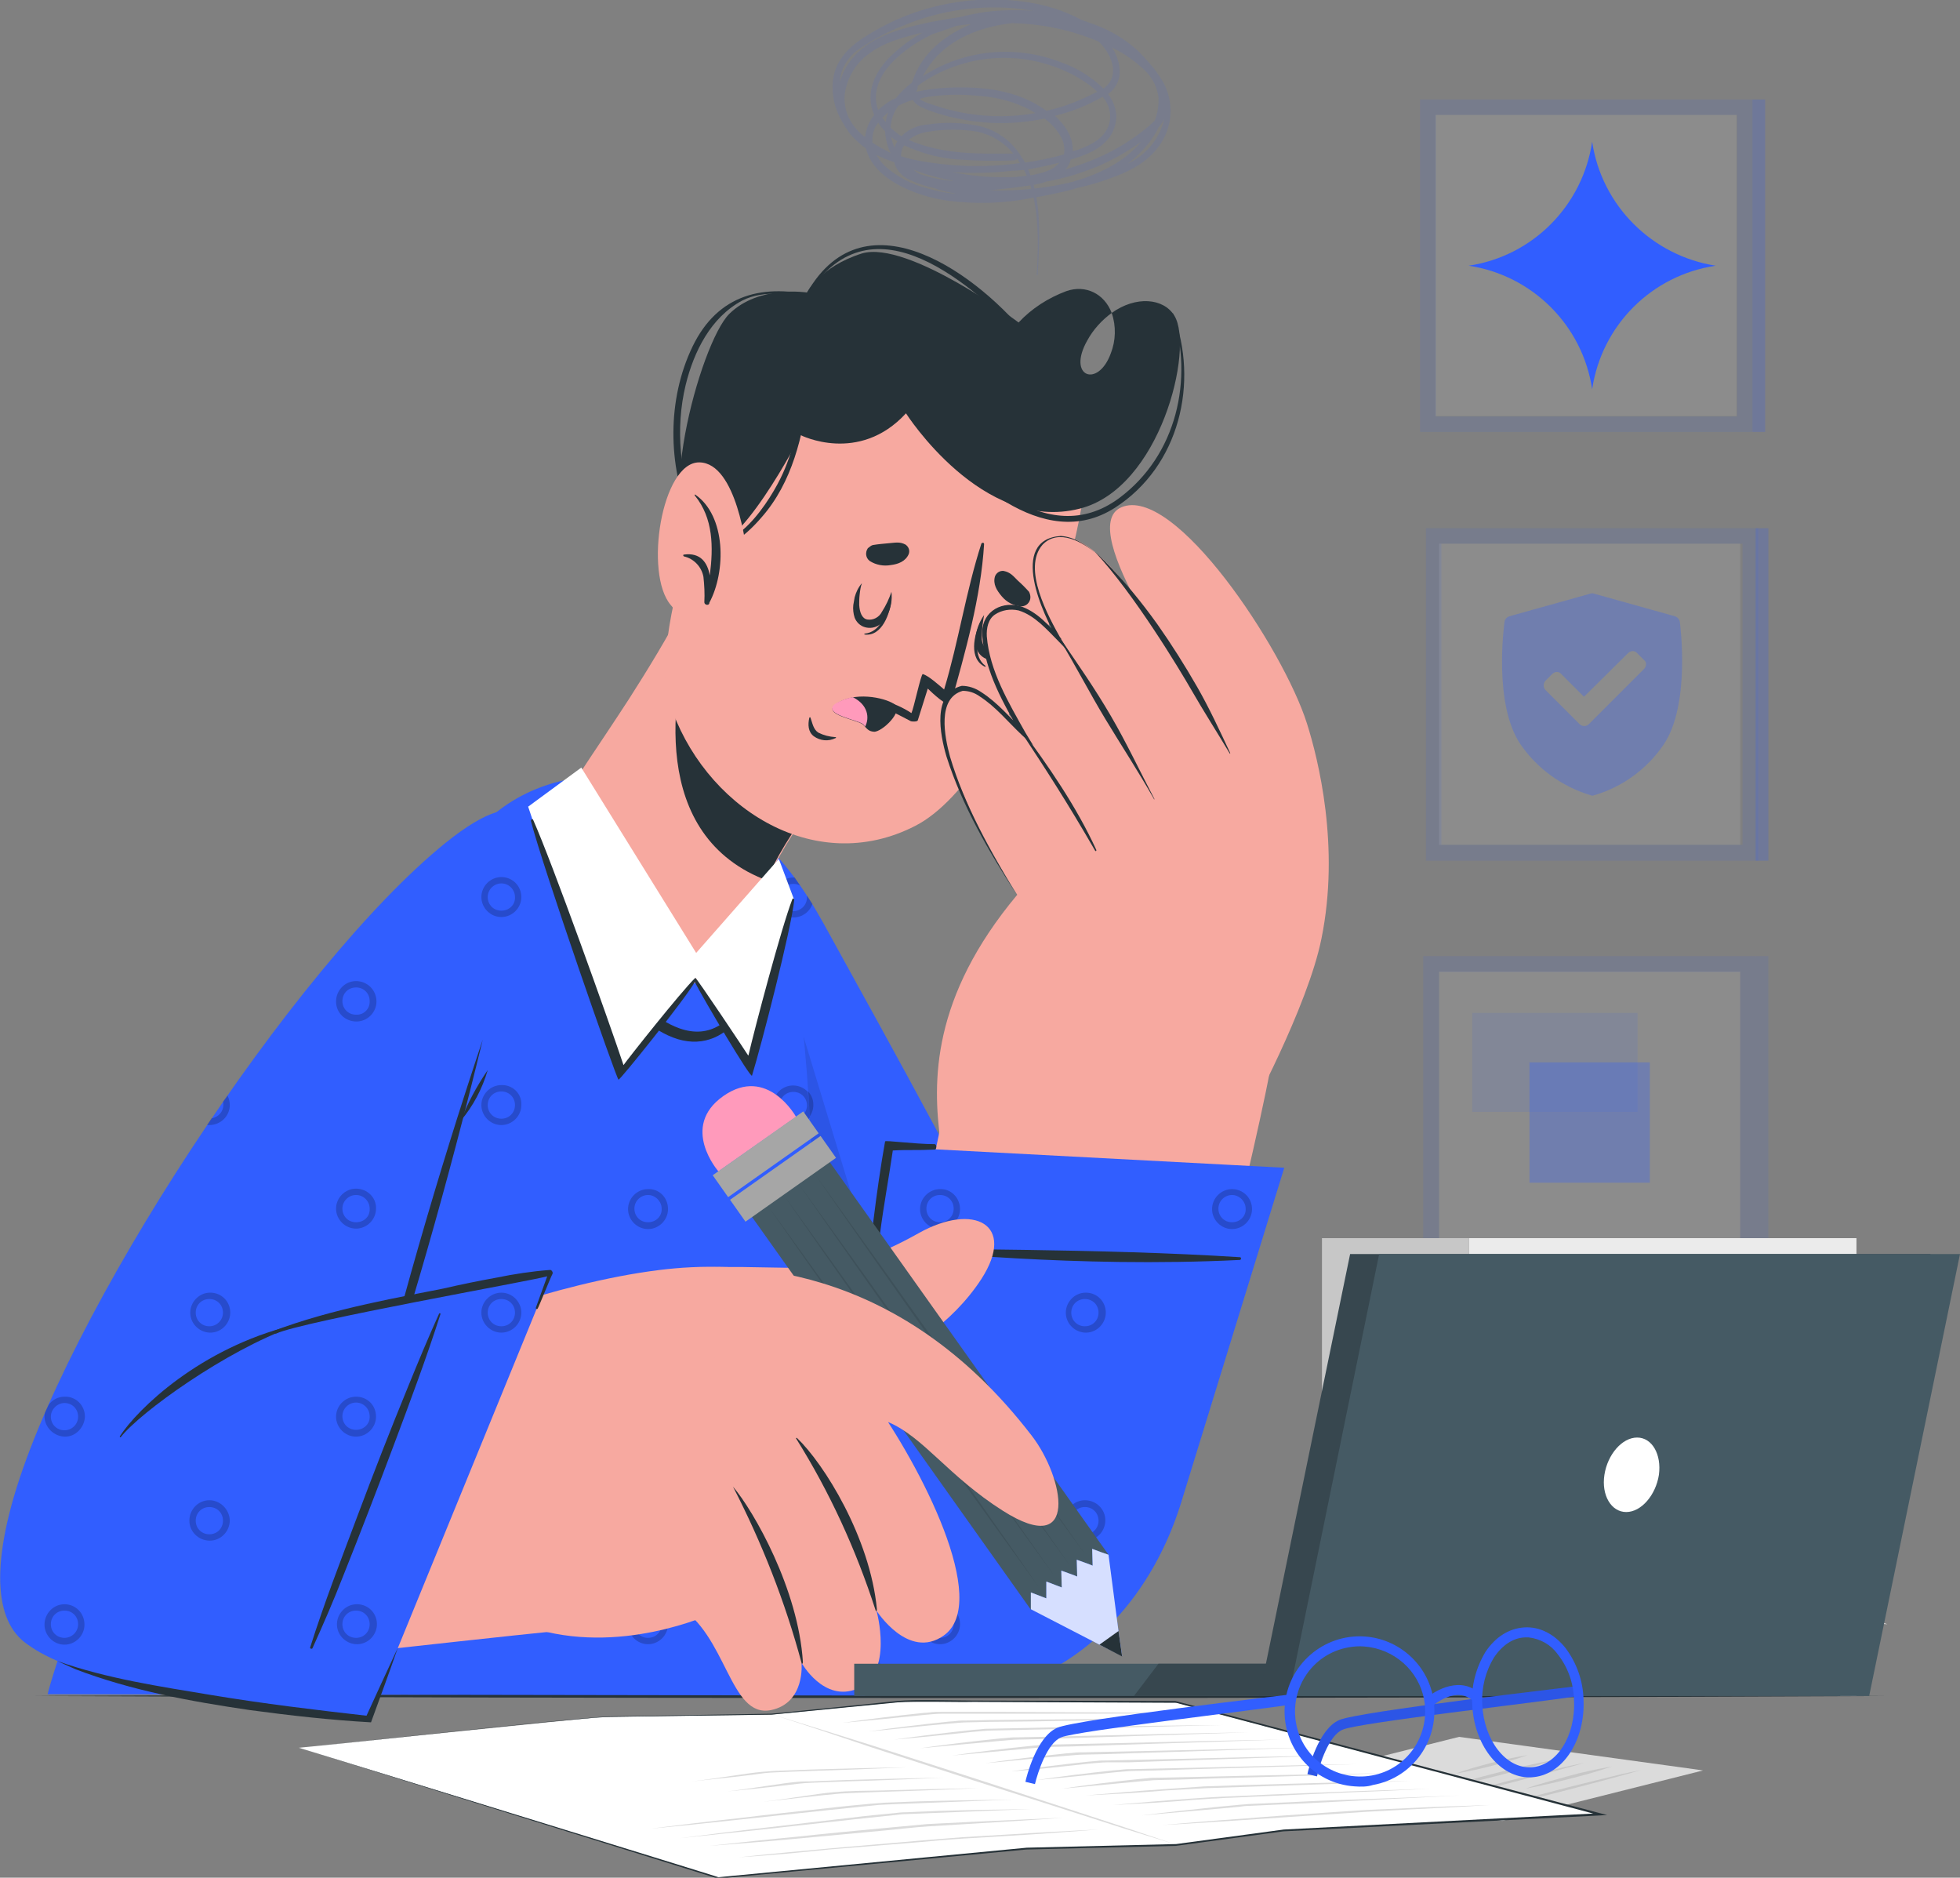 <svg xmlns="http://www.w3.org/2000/svg" xmlns:xlink="http://www.w3.org/1999/xlink" id="Layer_1" x="0px" y="0px" viewBox="0 0 431.6 413.4" style="enable-background:new 0 0 431.6 413.4;" xml:space="preserve"><rect x="0" y="0" width="431.6" height="413.4" fill="#808080" stroke="none"/><style type="text/css">	.st0{opacity:0.1;fill:#FFFFFF;enable-background:new    ;}	.st1{opacity:0.1;fill:#315EFF;enable-background:new    ;}	.st2{opacity:0.2;fill:#315EFF;enable-background:new    ;}	.st3{opacity:0.3;fill:#315EFF;enable-background:new    ;}	.st4{fill:#EBEBEB;}	.st5{fill:#DBDBDB;}	.st6{fill:#C7C7C7;}	.st7{fill:#263238;}	.st8{fill:#FFFFFF;}	.st9{fill:#315EFF;}	.st10{opacity:0.2;enable-background:new    ;}	.st11{opacity:0.1;enable-background:new    ;}	.st12{fill:#F7A9A0;}	.st13{fill:#FF9ABB;}	.st14{fill:#455A64;}	.st15{opacity:0.1;}	.st16{fill:#A6A6A6;}	.st17{opacity:0.8;fill:#FFFFFF;enable-background:new    ;}	.st18{fill:#37474F;}</style><g id="Layer_2_00000075882411320543420010000009685230767328036996_">	<g id="Layer_1-2">		<rect x="316.1" y="25.3" class="st0" width="66.3" height="66.3"></rect>		<path class="st1" d="M312.7,21.9v73.2h73.2V21.9H312.7z M382.5,91.7h-66.3V25.3h66.3V91.7z"></path>		<rect x="385.9" y="21.9" class="st2" width="2.8" height="73.2"></rect>		<rect x="316.9" y="119.7" class="st0" width="66.3" height="66.3"></rect>		<path class="st1" d="M314,116.3v73.2h73.2v-73.2H314z M383.7,186h-66.3v-66.3h66.3V186z"></path>		<rect x="386.6" y="116.3" class="st2" width="2.8" height="73.2"></rect>		<rect x="316.9" y="213.9" class="st0" width="66.3" height="66.3"></rect>		<rect x="324.2" y="223" class="st1" width="36.4" height="21.8"></rect>		<path class="st1" d="M313.4,210.5v73.2h73.2v-73.2L313.4,210.5L313.4,210.5z M383.2,280.3h-66.3V214h66.3V280.3z"></path>		<rect x="336.8" y="233.9" class="st3" width="26.5" height="26.5"></rect>		<rect x="386.6" y="210.5" class="st1" width="2.8" height="73.2"></rect>		<rect x="154.8" y="100.1" class="st4" width="9.4" height="31"></rect>		<rect x="154.8" y="100.1" class="st5" width="9.4" height="9.6"></rect>		<rect x="323.5" y="272.6" class="st4" width="85.3" height="100.8"></rect>		<rect x="291.1" y="272.6" class="st6" width="32.4" height="100.8"></rect>		<polygon class="st6" points="408.9,334.1 323.5,334.1 390.2,336.1   "></polygon>		<polygon class="st6" points="323.5,363.9 408.9,363.9 342.2,365.9   "></polygon>		<polygon class="st6" points="408.9,312.2 354.8,312.2 402.9,313.8   "></polygon>		<polygon class="st6" points="323.5,352.3 377.6,352.3 329.5,354   "></polygon>		<polygon class="st6" points="323.5,299.5 377.6,299.5 329.5,301.1   "></polygon>		<polygon class="st6" points="388.4,303.4 327.4,303.4 337.6,304.4   "></polygon>		<polygon class="st6" points="400.5,342.5 339.6,342.5 349.8,343.5   "></polygon>		<polygon class="st6" points="408.8,283.7 347.8,283.7 358,284.7   "></polygon>		<polygon class="st4" points="363.1,319.6 323.5,319.6 316.5,322.3   "></polygon>		<polygon class="st4" points="353.5,346 314,346 306.9,348.6   "></polygon>		<polygon class="st4" points="362.2,357.6 322.7,357.6 315.6,360.2   "></polygon>		<polygon class="st4" points="362.2,288.8 322.7,288.8 315.6,291.5   "></polygon>		<polygon class="st5" points="419.7,319.6 380.2,319.6 373.1,322.3   "></polygon>		<polygon class="st4" points="369.4,290.1 408.9,290.1 416,292.8   "></polygon>		<polygon class="st4" points="366.9,351 406.4,351 413.5,353.6   "></polygon>		<polygon class="st5" points="369,354.9 408.5,354.9 415.6,357.6   "></polygon>		<polygon class="st6" points="323.5,346 291.8,346 284.7,348.6   "></polygon>		<polygon class="st6" points="312.4,334.1 287.8,334.1 291.1,332   "></polygon>		<g id="freepik--Table--inject-82">			<path class="st7" d="M7.1,373.4c130.9-0.6,277.6-0.6,408.5,0C284.7,374,137.9,374,7.1,373.4z"></path>		</g>		<polygon class="st5" points="280.2,392.7 321.4,382.6 373.7,389.9 330.7,400.8   "></polygon>		<path class="st5" d="M280.2,392.7l41.1-10.3c0,0,52.3,7.2,52.4,7.2l1.3,0.2l-1.2,0.3l-43,10.8   C330.7,400.9,280.2,392.7,280.2,392.7z M280.2,392.7c0,0,50.8,7.9,50.5,7.9l42.9-10.9v0.5c0,0-52.5-7.4-52.2-7.4L280.2,392.7   L280.2,392.7z"></path>		<path class="st6" d="M329.1,397.9c2.5-0.8,5.1-1.5,7.8-2.2s5.3-1.4,8-2.1s5.4-1.3,8.1-2l4.1-1c1.4-0.3,2.8-0.6,4.2-0.9   c-1.3,0.4-2.6,0.8-3.8,1.1l-4,1.1c-2.6,0.7-5.3,1.4-8,2.1s-5.4,1.4-8.1,2S331.9,397.4,329.1,397.9z"></path>		<path class="st6" d="M335.9,393.8c2.9-1,6-1.8,9.2-2.7s6.5-1.6,9.9-2.2c-2.9,1-6,1.9-9.2,2.7S339.3,393.2,335.9,393.8z"></path>		<path class="st6" d="M316.7,396.3c2.5-0.8,5.1-1.5,7.8-2.2s5.3-1.4,8-2.1s5.4-1.3,8.1-2l4.1-1c1.4-0.3,2.8-0.6,4.2-0.9   c-1.3,0.4-2.6,0.8-3.9,1.1l-3.9,1.1c-2.6,0.7-5.3,1.4-8,2.1s-5.4,1.3-8.1,2S319.5,395.7,316.7,396.3z"></path>		<path class="st6" d="M315.1,394.3c4.3-1.4,8.8-2.5,13.4-3.7s9.2-2.3,14.1-3.2c-4.3,1.4-8.8,2.5-13.4,3.7S320,393.3,315.1,394.3z"></path>		<path class="st6" d="M320.5,390.5c2.4-0.9,5-1.6,7.6-2.3s5.4-1.3,8.3-1.8c-2.4,0.9-5,1.6-7.6,2.3S323.4,390,320.5,390.5z"></path>		<path class="st5" d="M248.4,404.6c5.5-1.4,11.2-2.6,16.9-3.7s11.5-2.2,17.5-3c-5.5,1.4-11.2,2.6-16.9,3.7S254.4,403.8,248.4,404.6   z"></path>		<path class="st8" d="M65.8,384.8l92.4,28.6L226,407l32.9-0.8l23.7-3.2l69.7-3.5l-93.5-24.7c0,0-57.9-0.3-60.6-0.1   s-28.4,2.8-28.4,2.8s-35.8,0.4-38.3,0.6S65.8,384.8,65.8,384.8z"></path>		<path class="st7" d="M65.8,384.8c0,0,92.6,28.5,92.4,28.5l67.9-6.5L259,406l23.7-3.2l69.7-3.6v0.5L259,374.9l-44.6-0.2   c-3.9,0.1-12.9-0.2-16.7,0.1l-27.7,2.7l-36,0.5C122.4,378.6,78,383.7,65.8,384.8L65.8,384.8z M65.8,384.8   c12.6-1.2,56.6-6.2,68.2-6.9l35.9-0.6c4.2-0.4,24-2.4,27.7-2.8s12.9-0.1,16.7-0.1l44.5,0.1l93.5,24.7l1.6,0.4l-1.6,0.1l-69.7,3.5   l-23.7,3.2l-32.9,0.8l-67.9,6.4L65.8,384.8z"></path>		<polygon class="st5" points="169.9,377.4 181.2,380.9 192.4,384.4 214.8,391.6 236.9,398.8 247.9,402.4 258.9,406.1 247.6,402.6    236.4,399 214.1,391.9 191.9,384.7 180.9,381   "></polygon>		<path class="st5" d="M143.3,402.6c6.4-0.8,12.9-1.6,19.4-2.3c6.5-0.8,13-1.5,19.5-2.2c3.3-0.4,6.5-0.7,9.8-1   c0.9-0.1,1.8-0.1,2.6-0.2l2.6-0.1l5.2-0.2c6.9-0.2,13.8-0.3,20.8-0.4c-6.9,0.3-13.7,0.5-20.6,0.8l-5.2,0.2c-1.7,0.1-3.5,0.1-5,0.3   c-3.3,0.3-6.5,0.7-9.8,1l-19.6,2.1C156.5,401.3,149.9,402,143.3,402.6z"></path>		<path class="st5" d="M168,396.7c6.6-0.8,11.9-1.8,15.4-2.1c0.9-0.1,1.8-0.1,2.7-0.2l2.7-0.1l5.3-0.1c7.1-0.2,14.2-0.4,21.4-0.5   c-7,0.3-14.1,0.6-21.2,0.8l-5.3,0.2c-1.7,0.1-3.6,0.1-5.2,0.3C180.3,395.3,174.7,396,168,396.7z"></path>		<path class="st5" d="M160.2,394.4c6.6-0.8,11.9-1.8,15.4-2.1c0.9-0.1,1.8-0.1,2.7-0.1l2.7-0.1l5.3-0.2c7.1-0.2,14.2-0.4,21.4-0.5   c-7,0.3-14.1,0.6-21.2,0.8l-5.3,0.2c-1.7,0.1-3.6,0.1-5.2,0.3C172.6,393.1,167,393.8,160.2,394.4z"></path>		<path class="st5" d="M152.4,392.2c6.6-0.8,12-1.8,15.4-2.1c0.9-0.1,1.8-0.1,2.7-0.2l2.6-0.1l5.3-0.2c7.1-0.2,14.2-0.4,21.4-0.5   c-7,0.3-14.1,0.6-21.1,0.8l-5.3,0.2c-1.7,0.1-3.6,0.1-5.2,0.3C164.8,390.9,159.2,391.5,152.4,392.2z"></path>		<path class="st5" d="M149.8,404.7c6.2-0.8,12.5-1.6,18.7-2.3s12.6-1.5,18.9-2.2c3.1-0.4,6.3-0.7,9.5-1c0.8-0.1,1.6-0.2,2.5-0.2   s1.7-0.1,2.5-0.1l5-0.2c6.7-0.2,13.4-0.3,20.2-0.4c-6.7,0.3-13.3,0.5-20,0.8l-5,0.2c-0.8,0-1.7,0.1-2.5,0.1s-1.6,0.1-2.4,0.2   l-9.5,1c-6.3,0.7-12.6,1.4-19,2.1S156.2,404,149.8,404.7z"></path>		<path class="st5" d="M156.2,406.4c6.3-0.7,12.7-1.4,19.1-2c6.4-0.7,12.8-1.3,19.2-1.9c3.2-0.3,6.4-0.6,9.7-0.9l10-0.5   c6.7-0.3,13.3-0.6,20-0.9c-6.6,0.5-13.1,0.9-19.8,1.3l-9.9,0.6c-3.2,0.2-6.4,0.6-9.6,0.9c-6.4,0.6-12.9,1.2-19.3,1.8   S162.7,405.9,156.2,406.4z"></path>		<path class="st5" d="M251.3,399.7c5.6-0.7,11.2-1.3,16.9-1.9c1.4-0.1,2.9-0.3,4.3-0.4c0.7-0.1,1.5-0.1,2.2-0.2l2.2-0.1l8.9-0.4   c5.9-0.3,11.9-0.5,17.8-0.7s11.9-0.5,17.9-0.7c-5.9,0.3-11.8,0.6-17.7,0.9c-5.9,0.3-11.8,0.6-17.8,0.9l-8.9,0.4l-2.2,0.1   c-0.7,0-1.4,0.1-2.1,0.2l-4.3,0.4C262.9,398.7,257.1,399.2,251.3,399.7z"></path>		<path class="st5" d="M245.1,397.4c5.6-0.5,11.4-1,17.1-1.4c2.9-0.2,5.7-0.4,8.7-0.5l8.8-0.4c5.9-0.2,11.8-0.5,17.7-0.7   s11.8-0.4,17.7-0.6c-5.8,0.3-11.7,0.6-17.6,0.8l-17.6,0.8l-8.8,0.4c-1.5,0-2.9,0.2-4.3,0.2l-4.3,0.3   C256.8,396.8,251,397.1,245.1,397.4z"></path>		<path class="st5" d="M239.1,395.3c5.7-0.5,11.5-1,17.4-1.4c2.9-0.2,5.8-0.4,8.8-0.6l9-0.3c6-0.2,12-0.3,18.1-0.5   s12.1-0.3,18.1-0.4c-6,0.2-12,0.5-18,0.7s-12,0.4-18,0.6c-3,0.1-6,0.2-9,0.3l-8.8,0.5C250.9,394.7,245,395,239.1,395.3z"></path>		<path class="st5" d="M233.9,393.8c5.4-0.8,11-1.5,16.7-2.1l2.2-0.2c0.7-0.1,1.5-0.1,2.3-0.1l4.5-0.1l9-0.2c12-0.3,24-0.5,36-0.7   c-11.9,0.4-23.9,0.8-35.8,1.1l-9,0.3l-4.5,0.1c-1.5,0-2.8,0.2-4.3,0.3C245.4,392.7,239.7,393.3,233.9,393.8z"></path>		<path class="st5" d="M228.3,391.9c5.4-0.8,11-1.5,16.7-2.1l2.2-0.2c0.7-0.1,1.5-0.1,2.3-0.1l4.5-0.1l9-0.2   c11.9-0.3,23.9-0.6,35.9-0.8c-11.9,0.4-23.8,0.8-35.7,1.1l-8.9,0.3l-4.5,0.1c-1.5,0-2.8,0.2-4.3,0.3   C239.7,390.8,234.1,391.4,228.3,391.9z"></path>		<path class="st5" d="M222.6,390c5.4-0.8,11-1.5,16.7-2.1l2.2-0.2c0.7-0.1,1.5-0.1,2.3-0.1l4.5-0.1l9-0.2c12-0.3,23.9-0.6,35.9-0.8   c-11.9,0.4-23.8,0.8-35.7,1.2l-8.9,0.3l-4.6,0c-1.5,0-2.8,0.2-4.3,0.3C234,388.9,228.4,389.6,222.6,390z"></path>		<path class="st5" d="M217,388.2c5.6-0.8,11.3-1.5,17.2-2.1c0.7-0.1,1.5-0.1,2.2-0.2s1.6-0.1,2.3-0.1l4.6-0.1l9.2-0.2   c12.3-0.3,24.6-0.5,37-0.8c-12.2,0.4-24.5,0.8-36.8,1.2l-9.2,0.3l-4.6,0.1c-1.5,0-2.9,0.2-4.4,0.3   C228.7,387,222.9,387.7,217,388.2z"></path>		<path class="st5" d="M209.7,386.5c5.6-0.8,11.3-1.5,17.2-2.1l2.2-0.2c0.8-0.1,1.6-0.1,2.3-0.1l4.6-0.1l9.2-0.2   c12.3-0.3,24.6-0.6,37-0.8c-12.2,0.4-24.5,0.8-36.8,1.2l-9.2,0.3l-4.6,0.1c-1.5,0-2.9,0.2-4.4,0.3   C221.4,385.4,215.6,386,209.7,386.5z"></path>		<path class="st5" d="M202.6,384.9c5.6-0.8,11.3-1.5,17.2-2.1c0.7-0.1,1.5-0.1,2.2-0.2s1.6-0.1,2.3-0.1l4.6-0.1l9.2-0.2   c12.3-0.3,24.6-0.6,37-0.8c-12.2,0.4-24.5,0.8-36.8,1.2l-9.2,0.3l-4.6,0.1c-1.5,0-2.9,0.2-4.4,0.3   C214.3,383.8,208.5,384.4,202.6,384.9z"></path>		<path class="st5" d="M196.9,383c5.6-0.8,11.3-1.5,17.1-2.1c0.7-0.1,1.5-0.1,2.2-0.2s1.6-0.1,2.3-0.1l4.6-0.1l9.2-0.2   c12.3-0.2,24.7-0.4,37-0.5c-12.3,0.3-24.6,0.6-36.9,0.9l-9.2,0.2l-4.6,0.1c-1.5,0-2.9,0.2-4.4,0.3   C208.6,381.9,202.8,382.5,196.9,383z"></path>		<path class="st5" d="M191.3,381.2c5.6-0.8,11.3-1.5,17.1-2.1c0.7-0.1,1.5-0.1,2.2-0.2s1.6-0.1,2.4-0.1l4.6-0.1l9.2-0.1   c12.3-0.1,24.7-0.2,37.1-0.2c-12.3,0.2-24.6,0.4-36.9,0.6l-9.2,0.1l-4.6,0.1c-1.5,0-2.9,0.2-4.4,0.3   C202.9,380,197.2,380.7,191.3,381.2z"></path>		<path class="st5" d="M185.6,379.3c5.6-0.8,11.3-1.5,17.1-2.1c0.7-0.1,1.5-0.1,2.2-0.2s1.6-0.1,2.4-0.1h13.9   c6.2,0,12.4,0.1,18.6,0.1s12.4,0.1,18.6,0.2c-12.3,0.1-24.7,0.1-37,0.1h-13.9c-1.5,0-2.9,0.2-4.3,0.3   C197.3,378.2,191.5,378.8,185.6,379.3z"></path>		<path class="st5" d="M162.8,408.9c6.5-0.7,13-1.3,19.5-1.9s13.1-1.1,19.6-1.7c3.3-0.3,6.5-0.5,9.9-0.8l10-0.6   c6.7-0.4,13.4-0.8,20.1-1.1c-6.6,0.5-13.2,1-19.9,1.4l-10,0.6c-3.2,0.2-6.5,0.5-9.8,0.8l-19.7,1.6   C176,407.9,169.4,408.5,162.8,408.9z"></path>		<path class="st5" d="M256,401.8c5.9-0.5,11.8-1,17.8-1.4c5.9-0.5,11.9-0.9,17.9-1.3c3-0.2,6-0.4,9-0.6l9.1-0.4   c6.1-0.3,12.2-0.5,18.3-0.7c-6,0.4-12,0.7-18.1,1l-9.1,0.5c-3,0.2-6,0.4-9,0.6l-17.9,1.2C268,401.1,262,401.5,256,401.8z"></path>		<g id="freepik--Character--inject-82">			<path class="st9" d="M181.4,203.4c33.6,60.9,64.7,116.9,60.1,134.6c-11,41.9-37.5,34.6-41.5,32.9c-27.2-11.5-48.4-105.5-52-154.5    C144.8,172.7,163.4,170.9,181.4,203.4z"></path>			<path class="st10" d="M207,261.8c-2.4,0-4.4,2-4.4,4.4s2,4.4,4.4,4.4s4.4-2,4.4-4.4C211.4,263.7,209.4,261.7,207,261.8L207,261.8    z M207,269.1c-1.7,0-3-1.3-3-3s1.3-3,3-3s3,1.3,3,3S208.7,269.1,207,269.1z M207,307.5c-2.4,0-4.4,2-4.4,4.4s2,4.4,4.4,4.4    s4.4-2,4.4-4.4C211.4,309.4,209.4,307.5,207,307.5L207,307.5z M207,314.9c-1.7,0-3-1.3-3-3s1.3-3,3-3s3,1.3,3,3    S208.7,314.9,207,314.9z M207,353.2c-2.4,0-4.4,2-4.4,4.4s2,4.4,4.4,4.4s4.4-2,4.4-4.4v-0.1C211.4,355.1,209.4,353.2,207,353.2    L207,353.2z M207,360.6c-1.7,0-3-1.3-3-3s1.3-3,3-3s3,1.3,3,3S208.7,360.6,207,360.6z M238.9,337.8c-1.7,0-3-1.3-3-3s1.3-3,3-3    c1.4,0,2.7,1,3,2.4c0-0.9,0-1.8-0.1-2.7l0,0c-0.8-0.7-1.8-1-2.9-1c-2.4,0.1-4.3,2.2-4.2,4.6c0.1,2.3,1.9,4.1,4.2,4.2    c0.9,0,1.7-0.2,2.4-0.7c0-0.2,0.1-0.4,0.1-0.5c0.2-0.7,0.3-1.5,0.4-2.2C241.4,337,240.2,337.8,238.9,337.8L238.9,337.8z     M177.7,197.2c0,0.1,0,0.3,0,0.4c0,1.7-1.4,3-3,3c-1.7,0-3-1.4-3-3c0-1.7,1.4-3,3-3c0.5,0,1,0.1,1.5,0.4    c-0.4-0.6-0.8-1.2-1.2-1.8h-0.3c-2.4,0-4.4,2-4.4,4.4s2,4.4,4.4,4.4c1.9,0,3.6-1.2,4.2-3C178.5,198.4,178.1,197.8,177.7,197.2z     M174.7,238.9c-2.4,0-4.4,2-4.4,4.4s2,4.4,4.4,4.4s4.4-2,4.4-4.4v-0.1C179.1,240.8,177.1,238.9,174.7,238.9z M174.7,246.3    c-1.7,0-3-1.3-3-3s1.3-3,3-3s3,1.3,3,3S176.3,246.3,174.7,246.3L174.7,246.3L174.7,246.3z M174.7,284.6c-2.4,0-4.4,2-4.4,4.4    s2,4.4,4.4,4.4s4.4-2,4.4-4.4C179.1,286.6,177.1,284.6,174.7,284.6L174.7,284.6z M174.7,292c-1.7,0-3-1.3-3-3s1.3-3,3-3    s3,1.3,3,3S176.3,292,174.7,292z M174.7,330.3c-0.6,0-1.2,0.1-1.8,0.4c0.2,0.4,0.3,0.9,0.5,1.3c0.4-0.2,0.8-0.3,1.3-0.3    c1.7-0.1,3.1,1.2,3.1,2.9c0.1,1.4-0.8,2.6-2.1,3c0.2,0.4,0.4,0.9,0.6,1.3c1.7-0.6,2.9-2.3,2.9-4.2    C179.1,332.3,177.1,330.3,174.7,330.3z"></path>			<path class="st11" d="M220,369.9c-6.3,2.9-13.5,3.3-20,0.9c-27.2-11.5-48.4-105.5-52-154.5c-2.1-28.1,4.9-38.9,14.9-34.3    L220,369.9z"></path>			<path class="st9" d="M190.5,373.3l-180-0.3c0.5-4.1,49.1-153.9,98.6-194c19.7-15.9,49.6-5.8,57.4,6.4    c18.1,28.2,11,136.9,13.5,149C183,348.5,190.5,373.3,190.5,373.3z"></path>			<path class="st10" d="M146.7,172.7c-0.8-0.2-1.6-0.4-2.5-0.6c1.5,0.8,2.1,2.7,1.3,4.2s-2.7,2.1-4.2,1.3s-2.1-2.7-1.3-4.2    c0.5-0.9,1.4-1.6,2.5-1.7c-0.8-0.2-1.6-0.3-2.5-0.4l0,0c-1,0.8-1.7,2.1-1.7,3.4c0,2.4,2,4.4,4.4,4.4s4.4-2,4.4-4.4l0,0l0,0    C147.2,174,147,173.3,146.7,172.7z M142.7,216c-2.4,0-4.4,2-4.4,4.4s2,4.4,4.4,4.4s4.4-2,4.4-4.4l0,0    C147.1,218,145.2,216.1,142.7,216L142.7,216z M142.7,223.5c-1.7,0-3-1.3-3-3s1.3-3,3-3s3,1.3,3,3S144.4,223.5,142.7,223.5    L142.7,223.5z M142.7,261.8c-2.4,0-4.4,2-4.4,4.4s2,4.4,4.4,4.4s4.4-2,4.4-4.4C147.1,263.7,145.2,261.7,142.7,261.8L142.7,261.8z     M142.7,269.1c-1.7,0-3-1.3-3-3s1.4-3,3-3s3,1.4,3,3C145.8,267.8,144.4,269.1,142.7,269.1L142.7,269.1z M142.7,307.5    c-2.4,0-4.4,2-4.4,4.4s2,4.4,4.4,4.4s4.4-2,4.4-4.4C147.1,309.4,145.2,307.5,142.7,307.5L142.7,307.5z M142.7,314.9    c-1.7,0-3-1.3-3-3s1.4-3,3-3s3,1.4,3,3C145.8,313.5,144.4,314.9,142.7,314.9L142.7,314.9z M142.7,353.2c-2.4,0-4.4,2-4.4,4.4    s2,4.4,4.4,4.4s4.4-2,4.4-4.4v-0.1C147.1,355.2,145.2,353.2,142.7,353.2L142.7,353.2z M142.7,360.6c-1.7,0-3-1.3-3-3s1.3-3,3-3    s3,1.3,3,3S144.4,360.6,142.7,360.6z M172,199c-0.2-0.3-0.3-0.7-0.3-1.1l0,0c-0.2-0.9-0.5-1.7-0.8-2.5c-0.4,0.7-0.6,1.5-0.6,2.3    c0,1.7,0.9,3.2,2.4,4C172.5,200.8,172.3,199.9,172,199z M177.9,240.4c-1.7-1.8-4.5-1.9-6.3-0.2s-1.9,4.5-0.2,6.3s4.5,1.9,6.3,0.2    l0,0c0.2-0.2,0.4-0.4,0.6-0.6C178.2,244.1,178.1,242.2,177.9,240.4L177.9,240.4z M174.7,246.4c-1.7,0-3-1.3-3-3s1.3-3,3-3    s3,1.3,3,3l0,0C177.7,245,176.3,246.4,174.7,246.4z M174.7,284.7c-2.4,0-4.4,2.1-4.3,4.5s2.1,4.4,4.5,4.3c2.4,0,4.3-2,4.3-4.4    C179.1,286.6,177.2,284.7,174.7,284.7L174.7,284.7z M174.7,292.1c-1.7,0-3-1.3-3-3s1.3-3,3-3s3,1.3,3,3S176.3,292.1,174.7,292.1z     M174.7,330.4c-2.4,0-4.4,2-4.4,4.4s2,4.4,4.4,4.4s4.4-2,4.4-4.4l0,0C179.1,332.4,177.1,330.4,174.7,330.4L174.7,330.4z     M174.7,337.8c-1.7,0-3-1.3-3-3s1.3-3,3-3s3,1.3,3,3S176.3,337.8,174.7,337.8z M78.7,216c-0.3,0.5-0.6,1-0.9,1.5    c0.2-0.1,0.5-0.1,0.7-0.1c1.7,0,3,1.3,3,3s-1.3,3-3,3c-1.4,0-2.6-1-2.9-2.3l-0.9,1.5c0.8,1.4,2.2,2.3,3.8,2.3    c2.4,0.1,4.5-1.9,4.5-4.3S81.1,216,78.7,216L78.7,216L78.7,216L78.7,216z M78.4,261.7c-2.4,0-4.4,2-4.4,4.4s2,4.4,4.4,4.4    s4.4-2,4.4-4.4C82.9,263.7,80.9,261.7,78.4,261.7C78.5,261.7,78.5,261.7,78.4,261.7z M78.4,269.1c-1.7,0-3-1.3-3-3s1.4-3,3-3    c1.7,0,3,1.4,3,3C81.5,267.8,80.2,269.1,78.4,269.1L78.4,269.1L78.4,269.1z M78.4,307.5c-2.4,0-4.4,2-4.4,4.4s2,4.4,4.4,4.4    s4.4-2,4.4-4.4C82.9,309.4,80.9,307.5,78.4,307.5C78.5,307.5,78.5,307.5,78.4,307.5z M78.4,314.9c-1.7,0-3-1.3-3-3s1.4-3,3-3    c1.7,0,3,1.4,3,3C81.5,313.5,80.2,314.9,78.4,314.9L78.4,314.9L78.4,314.9z M78.4,353.2c-2.4,0.1-4.3,2.2-4.2,4.6    c0.1,2.4,2.2,4.3,4.6,4.2s4.3-2.2,4.2-4.6c-0.1-2.3-1.9-4.1-4.2-4.2H78.4z M78.4,360.6c-1.7,0-3-1.3-3-3s1.3-3,3-3s3,1.3,3,3    C81.5,359.2,80.1,360.6,78.4,360.6C78.5,360.6,78.5,360.6,78.4,360.6L78.4,360.6z M110.4,193.2c-2.4,0-4.4,2-4.4,4.4    s2,4.4,4.4,4.4s4.4-2,4.4-4.4l0,0C114.9,195.1,112.9,193.2,110.4,193.2C110.5,193.2,110.5,193.2,110.4,193.2L110.4,193.2    L110.4,193.2z M110.4,200.6c-1.7,0-3-1.3-3-3s1.4-3,3-3c1.7,0,3,1.4,3,3C113.5,199.2,112.2,200.6,110.4,200.6L110.4,200.6    L110.4,200.6z M110.4,238.9c-2.4,0-4.4,2-4.4,4.4s2,4.4,4.4,4.4s4.4-2,4.4-4.4v-0.1C114.9,240.8,112.9,238.8,110.4,238.9    L110.4,238.9L110.4,238.9L110.4,238.9z M110.4,246.3c-1.7,0-3-1.3-3-3s1.3-3,3-3s3,1.3,3,3S112.1,246.3,110.4,246.3L110.4,246.3    L110.4,246.3z M110.4,284.6c-2.4,0-4.4,2-4.4,4.4s2,4.4,4.4,4.4s4.4-2,4.4-4.4l0,0C114.9,286.6,112.9,284.6,110.4,284.6    L110.4,284.6L110.4,284.6L110.4,284.6z M110.4,292c-1.7,0-3-1.3-3-3s1.3-3,3-3s3,1.3,3,3S112.1,292,110.4,292L110.4,292z     M110.4,330.3c-2.4,0-4.4,2-4.4,4.4s2,4.4,4.4,4.4s4.4-2,4.4-4.4l0,0C114.9,332.3,112.9,330.3,110.4,330.3L110.4,330.3z     M110.4,337.7c-1.7,0-3-1.3-3-3s1.3-3,3-3s3,1.3,3,3S112.1,337.7,110.4,337.7L110.4,337.7z M16.5,353.9l-0.5,1.3    c1.3,1,1.5,2.9,0.5,4.2c-0.6,0.7-1.4,1.1-2.3,1.1l0,0c-0.2,0.5-0.3,1-0.5,1.5h0.4c2.5,0,4.5-2,4.5-4.5l0,0l0,0    C18.6,356.1,17.8,354.7,16.5,353.9L16.5,353.9z M46.1,284.6c-1.3,0-2.5,0.6-3.3,1.5l0,0l-1,2.4l0,0v0.4c-0.1,2.5,1.9,4.5,4.4,4.6    s4.5-1.9,4.6-4.4c0.1-2.4-1.8-4.4-4.2-4.6L46.1,284.6L46.1,284.6z M46.1,292c-1.7,0-3-1.3-3-3s1.3-3,3-3s3,1.3,3,3    S47.7,292,46.1,292L46.1,292z M46.1,330.3c-2.4,0-4.4,2-4.4,4.5c0,2.4,2,4.4,4.5,4.4c2.4,0,4.4-2,4.4-4.5    C50.5,332.3,48.5,330.3,46.1,330.3z M46.1,337.8c-1.7,0-3-1.3-3-3s1.3-3,3-3s3,1.3,3,3S47.8,337.8,46.1,337.8z"></path>			<path class="st12" d="M146.8,217.2c-11.4-2.8-20.7-27.3-21.1-43.3c0-1.1,6-9.5,12.8-20c4.1-6.4,8.5-13.6,12.1-20.5    c0.8-1.4,37.8,32.8,37.8,32.8s-11.7,12.2-17.8,24.3c-0.5,1-0.9,2-1.2,3c-0.1,0.1-0.1,0.3-0.2,0.5    C167.2,199.7,157.8,219.9,146.8,217.2z"></path>			<path class="st7" d="M153.1,134.9c-4,12.7-11.3,44.5,11.5,57c1.5,0.8,3,1.5,4.5,2c0.1-0.2,0.1-0.3,0.2-0.5c0.3-1,0.7-2,1.1-3    c6.1-12,17.8-24.3,17.8-24.3S161.6,141.4,153.1,134.9z"></path>			<path class="st12" d="M172.7,79c-13.2,12.3-30.3,59.9-25.3,75.6c7.3,22.8,31.7,38.8,54.2,27.2c21.9-11.3,43.1-73.7,36.3-89.3    C227.9,69.5,192.2,60.9,172.7,79z"></path>			<path class="st7" d="M237.7,112c-21.4,5.4-38.2-21-38.2-21c-10.4,11.3-23.2,4.8-23.2,4.8s-14.1,27.7-21.6,24.8    c-11.6-4.4-0.6-45.1,5.9-51.5s17.1-4.7,17.1-4.7s2.9-5.7,12.1-8.6c10.2-3,34.5,15.2,34.5,15.2c2.9-3.1,6.5-5.4,10.5-6.9    c4.3-1.5,8.4,0.6,10,4.8c-2.2,1.6-4.1,3.7-5.4,6.1c-4.5,8,2.4,10.5,5.2,2.8c1.1-2.8,1.2-6,0.2-8.9c5.3-3.8,11.4-3.3,13.8,0.6    C263,76.7,255.5,107.6,237.7,112z"></path>			<path class="st7" d="M178,86.1c0-0.2-0.1-0.4-0.3-0.5c-0.2,0-0.4,0.1-0.5,0.3l0,0V86c-1.1,6.2-2.2,12.4-4.8,18.2    s-11,19.2-18.8,14.4c-0.2-0.1-0.4,0-0.5,0.1s-0.1,0.3,0,0.4c4.5,4.7,11-1,14.6-5.2C174.4,106.3,176.9,95.9,178,86.1z"></path>			<path class="st7" d="M258.3,69c0-0.1-0.1,0-0.1,0c4.7,14.5,0.9,31.3-11.8,40.7c-16,11.8-33-5.9-42.9-17.1    c-0.5-0.6-1.4,0.1-0.9,0.7c9.5,11.3,27,28.7,42.9,18.5C259.7,102.7,264.1,84.2,258.3,69z"></path>			<path class="st7" d="M180.1,65.3c-11.9-3-22-0.6-27.6,11s-5.5,26.1-0.4,37.9c0.1,0.2,0.4,0.4,0.6,0.3s0.4-0.4,0.3-0.6    c-3.1-9.5-4.4-19.3-2-29.2c1.8-7.3,5.5-14.8,12.4-18.5c5-2.6,11.4-1.3,16.7-0.5C180.3,65.8,180.4,65.4,180.1,65.3z"></path>			<path class="st7" d="M226.8,74.7c-11-14-36.1-32.7-49-10.4c-0.1,0.2,0.2,0.4,0.3,0.2c14.2-21.8,36.1-1.6,48.2,10.7    C226.6,75.5,227.1,75,226.8,74.7z"></path>			<path class="st12" d="M164.4,121.4c0,0-2.1-19.5-10.4-19.6s-12.2,24.5-6.3,31.4c2.9,3.9,8.3,4.7,12.2,1.8l0.3-0.2L164.4,121.4z"></path>			<path class="st7" d="M153.1,108.9c-0.1-0.1-0.2,0.1-0.1,0.2c4.1,5,4.1,11.4,3.3,17.6c-0.5-2.8-2-5.1-5.7-4.6    c-0.2,0-0.2,0.3,0,0.4c2.2,0.5,3.9,2.3,4.3,4.5c0.2,1.8,0.3,3.7,0.2,5.6c0,0.6,1,0.8,1.1,0.2v-0.1    C159.9,125.8,159.9,113.6,153.1,108.9z"></path>			<path class="st7" d="M226.6,130.3c-0.8-0.9-1.6-1.7-2.5-2.5c-1-1-1.6-1.8-3.1-2.1c-0.8-0.1-1.6,0.4-1.9,1.2    c-0.5,1.7,0.4,3.1,1.5,4.4s2.6,2.1,4.3,2.2c1.1,0,2-0.9,2-2C226.9,131.1,226.8,130.7,226.6,130.3L226.6,130.3z"></path>			<path class="st7" d="M192.2,120c1.2-0.2,2.4-0.3,3.5-0.4c1.4-0.1,2.4-0.4,3.7,0.3c0.7,0.5,1,1.3,0.7,2.1    c-0.7,1.6-2.3,2.2-3.9,2.4c-1.6,0.3-3.3,0-4.7-0.9c-0.9-0.7-1-1.9-0.4-2.8C191.5,120.4,191.8,120.1,192.2,120z"></path>			<path class="st7" d="M178.5,158.1c0.4,1.1,0.6,2.5,1.7,3.2c1.2,0.6,2.4,0.9,3.8,1c0.1,0,0.1,0.1,0.1,0.1s0,0.1-0.1,0.1    c-1.6,0.8-3.4,0.6-4.8-0.4c-1.3-1-1.3-2.6-1-4c0-0.1,0.1-0.2,0.2-0.2C178.4,158,178.5,158,178.5,158.1L178.5,158.1z"></path>			<path class="st7" d="M188.1,154.4c6.2,0.7,9.3,2.8,12.5,4.4c0.4,0.1,1.4,0.1,1.5-0.2l0,0l2.2-7c0.8,0.8,4.7,4.5,5.1,3.2    c3.1-11,6.6-23.3,7.3-35c0-0.2-0.1-0.3-0.3-0.3c-0.1,0-0.3,0.1-0.3,0.2c-3.4,10.5-5,21.5-8.2,32.1c-1.3-1.1-3.4-3-4.7-3.4    c-0.4,0-2,7.6-2.5,8.6c-3.8-2.5-8.3-3.7-12.9-3.2C186.1,153.8,185.8,154.2,188.1,154.4z"></path>			<path class="st7" d="M192.4,161.1c1.7,0.2,6.8-4.6,4.5-6.1s-8.9-2.8-12.8,0c-3.4,2.4,5.1,3.5,6,4.6    C190.9,160.4,191.2,161,192.4,161.1z"></path>			<path class="st13" d="M190.1,159.5c0.2,0.2,0.3,0.4,0.4,0.5c1-1.9,0.7-4.8-2.7-6.5c-1.3,0.2-2.6,0.7-3.8,1.4    C180.7,157.3,189.2,158.5,190.1,159.5z"></path>			<path class="st7" d="M196.3,131.7c0-0.1-0.3,0.1-0.3,0.2c-0.8,3.4-2.2,7.3-5.6,7.6c-0.1,0-0.1,0.2,0,0.2    C194.2,140.2,196.1,135,196.3,131.7z"></path>			<path class="st7" d="M195.4,135.4c-0.4,0.9-1,1.7-1.8,2.2c-0.9,0.6-2,0.8-3.1,0.5s-1.9-1.1-2.3-2.1c-0.3-0.9-0.4-1.9-0.3-2.8    c0.1-0.6,0.2-1.1,0.3-1.7c0.3-1.1,0.8-2.2,1.6-3.1c-0.3,0.8-0.4,1.6-0.5,2.5c-0.1,0.8-0.1,1.5-0.1,2.3c0.1,1.6,0.6,3,1.8,3.2    c1.3,0.2,2.6-0.5,3.2-1.7c0.9-1.4,1.6-2.9,2.1-4.4C196.5,132.1,196.2,133.8,195.4,135.4z"></path>			<path class="st7" d="M216,136.8c0.1-0.1,0.2,0.2,0.2,0.4c-1.1,3.3-1.9,7.4,0.8,9.4c0.1,0.1,0,0.2-0.1,0.2    C213.3,145.1,214.4,139.8,216,136.8z"></path>			<path class="st7" d="M214.8,140.4c-0.1,1,0,1.9,0.4,2.8c0.5,1,1.3,1.7,2.4,2c1.1,0.3,2.2,0.1,3.1-0.6c0.8-0.6,1.3-1.4,1.7-2.2    c0.2-0.5,0.4-1,0.6-1.6c0.4-1.1,0.4-2.3,0.2-3.5c-0.2,0.8-0.5,1.6-0.8,2.4c-0.3,0.7-0.7,1.4-1.1,2c-0.9,1.3-2.1,2.2-3.2,1.8    c-1.2-0.6-2-1.8-1.9-3.2c0-1.6,0.2-3.3,0.5-4.9C215.6,137,215,138.7,214.8,140.4z"></path>			<path class="st7" d="M170,201l-0.1-0.1c0,0,0,0,0,0.1c-1.8,9.2-6.5,30.3-20.3,25.4c-5.6-2-9.9-6.9-13.3-11.5    c-3.5-4.8-6.5-9.9-8.9-15.3c-2.7-6-5.5-12.2-7.2-18.6c-0.1-0.3-0.5-0.1-0.4,0.2c1.9,6.4,3.3,12.9,5.8,19.1    c2.4,6,5.5,11.7,9.4,16.9c3.7,4.8,8.4,9.8,14.3,11.6c5.7,1.7,10.8-0.7,13.9-5.6C167.2,216.7,169.2,208.5,170,201z"></path>			<path class="st8" d="M171.5,189.1l-18.2,20.7L128,169l-11.7,8.6c0,0,20.1,60.3,20.9,58l16-20.3l12.2,19.4l9.4-36.8L171.5,189.1z"></path>			<path class="st7" d="M174.9,198.1c0-0.2-0.3-0.4-0.4-0.2c-2.5,6.5-8.3,28.5-9.7,34.5l-0.1-0.1c-0.5-0.8-11.4-17.2-11.6-17    c-3.2,3.1-14.9,17.9-15.8,19.2c-3.2-9.6-15.7-44.6-19.9-54c0-0.1-0.2-0.2-0.3-0.1c-0.1,0-0.2,0.2-0.2,0.3l0,0    c2.5,9.9,18.9,57,19.3,57c0.2,0.3,14.8-17.9,16.8-21.5c1.7,3.4,12.4,21.5,12.6,20.6C167.6,230.3,174.2,204.8,174.9,198.1z"></path>			<path class="st12" d="M197.3,358.6c-5.4-19.3-1.1-66.5,14.7-131.8c2.6-10.7,69.8-6.1,68.2,5.6c-2,14.7-22,94.2-23.3,98.2    C246,364.6,200.9,371.4,197.3,358.6z"></path>			<path class="st12" d="M274.6,246.3c0,0,13.4-24.6,16.4-39.7c4.1-20.2-0.7-39.4-3.2-47.3c-5.2-16.5-29.2-52.7-40.9-47.6    c-10.5,4.6,15.9,40.4,15.9,40.4s-20.9-41-32.6-33.1s21.4,47.7,21.4,47.7s-22.4-41.6-33.2-31.6c-8.1,7.6,19.8,45.4,19.8,45.4    s-19.5-35.6-28.2-28.2c-9.6,8.2,14,44.7,14,44.7c-18.9,22.6-18.7,41.1-16.9,54.3C207.4,254.5,274.6,246.3,274.6,246.3z"></path>			<path class="st7" d="M270.9,165.8c-2.3-4.9-4.6-9.9-7.3-14.6s-5.6-9.3-8.7-13.7c-7.7-10.8-14.2-16.4-13.8-16    c8.6,9.2,18.6,25.8,21.3,30.5s5.6,9.2,8.4,13.9C270.8,165.9,270.9,166,270.9,165.8C270.9,165.8,270.9,165.9,270.9,165.8z"></path>			<path class="st7" d="M254.2,175.9c-3.2-6.1-6.1-12.3-9.6-18.3s-7.2-11.3-11.1-17c-0.3-0.4-0.4-0.1-0.1,0.3    c3.6,5.9,6.5,11.6,10,17.4s7.3,11.6,10.7,17.6C254.1,176.1,254.2,176,254.2,175.9z"></path>			<path class="st7" d="M241.4,187.1c-4.4-9.6-10.5-18.4-16.8-26.9c-0.3-0.4-0.4,0-0.1,0.4c5.8,8.8,10.3,15.7,16.6,26.6    C241.2,187.5,241.5,187.4,241.4,187.1z"></path>			<path class="st7" d="M223.9,197c-6.2-9.6-12-19.5-15.5-30.5c-1.4-4.8-3.2-13.9,3.4-15.5c1.5,0,3,0.5,4.3,1.4    c3.6,2.3,6.5,5.8,9.5,8.7l-0.7,0.6c-3.9-6.7-8-13.8-8.6-21.7c-0.4-4.8,3.6-7.7,8.2-6.6c3.9,1.2,6.5,4.4,9.2,7.2l-0.6,0.5    c-3.5-5.7-11.1-22.3,0.5-23.1c3.1,0.2,5.8,2.1,8,4.1c-3.1-2.8-8.5-5.8-12-2.2c-4.6,5.2,1.2,15.8,4.1,20.9l1.8,2.9l-2.3-2.4    c-2.6-2.6-5.3-5.8-8.9-6.9c-1.8-0.4-3.7-0.1-5.2,0.9s-1.9,3-1.8,4.8c0.6,7.6,4.8,14.6,8.5,21.2l1.7,2.8l-2.4-2.2    c-3.1-2.9-5.8-6.3-9.4-8.6c-1.1-0.8-2.4-1.2-3.7-1.2c-5.7,1.6-4,10.1-2.8,14.5C212.4,177.3,218,187.4,223.9,197L223.9,197z"></path>			<path class="st9" d="M282.8,257.1l-87.1-4.6c0,0-13.9,91-4.9,109.3c10.4,21.3,56.4,13.1,69.7-32.3L282.8,257.1z"></path>			<path class="st10" d="M238.9,330.3c-2.4,0-4.4,2-4.4,4.5c0,2.4,2,4.4,4.5,4.4c2.4,0,4.4-2,4.4-4.5    C243.4,332.3,241.4,330.3,238.9,330.3z M238.9,337.8c-1.7,0-3-1.3-3-3s1.3-3,3-3s3,1.3,3,3S240.6,337.8,238.9,337.8z     M238.9,284.6c-2.4,0.1-4.3,2.2-4.2,4.6s2.2,4.3,4.6,4.2c2.4-0.1,4.3-2.2,4.2-4.6c-0.1-2.3-1.9-4.1-4.2-4.2H238.9z M238.9,292    c-1.7,0-3-1.3-3-3s1.3-3,3-3s3,1.3,3,3S240.6,292,238.9,292L238.9,292z M207,353.2c-2.4,0-4.4,2-4.4,4.4s2,4.4,4.4,4.4    s4.4-2,4.4-4.4v-0.1C211.4,355.1,209.4,353.2,207,353.2L207,353.2z M207,360.6c-1.7,0-3-1.3-3-3s1.3-3,3-3s3,1.3,3,3    S208.7,360.6,207,360.6z M207,307.5c-2.4,0-4.4,2-4.4,4.4s2,4.4,4.4,4.4s4.4-2,4.4-4.4C211.4,309.4,209.4,307.5,207,307.5    L207,307.5z M207,314.9c-1.7,0-3-1.3-3-3s1.3-3,3-3s3,1.3,3,3S208.7,314.9,207,314.9z M207,261.8c-2.4,0-4.4,2-4.4,4.4    s2,4.4,4.4,4.4s4.4-2,4.4-4.4C211.4,263.7,209.4,261.7,207,261.8L207,261.8z M207,269.1c-1.7,0-3-1.3-3-3s1.3-3,3-3s3,1.3,3,3    S208.7,269.1,207,269.1z M271.3,261.8c-2.4,0-4.4,2-4.4,4.4s2,4.4,4.4,4.4s4.4-2,4.4-4.4C275.7,263.7,273.7,261.8,271.3,261.8    L271.3,261.8z M271.3,269.1c-1.7,0-3-1.3-3-3s1.4-3,3-3s3,1.4,3,3C274.4,267.8,273,269.1,271.3,269.1L271.3,269.1z"></path>			<path class="st7" d="M273,277.4c-36.8,1.8-69.1-2-75.9-2.2c-0.3,0-0.3-0.5,0.1-0.5c6.7,0.5,45,0.1,75.9,2.1    C273.4,276.9,273.3,277.4,273,277.4z"></path>			<path class="st7" d="M187.9,339.4c0.8-11.4,1.5-22.7,2.4-34s2.1-22.6,3.5-33.9c0.8-6.2,1.9-12,2.8-18.2c3.3-0.2,5.2,0,9.2-0.2    c0.5,0,0.5-1.2,0-1.2c-4.4,0-10.9-0.9-10.9-0.6c-2,11.2-3.3,23.3-4.5,34.7s-2.1,22.8-2.6,34.2c-0.2,6.4-0.3,12.9-0.1,19.3    C187.8,339.5,187.9,339.5,187.9,339.4C187.9,339.5,187.9,339.5,187.9,339.4L187.9,339.4z"></path>			<path class="st12" d="M88.7,195.7C44.1,244.4-3,339.9,8.6,359.5c12.9,21.9,75-46.4,74.6-50.2c-0.3-2.9,12.7-58.2,28.3-102.5    S99.8,183.7,88.7,195.7z"></path>			<path class="st9" d="M83.7,309.3c1.7-6.5,22.2-81.2,30.1-106.6c7.1-22.8,2.6-31.8-15.6-17.2c-33.4,26.9-84.6,104.9-95.7,146    c-10.7,39.6,15.4,39.2,41.3,20.1C65,336.1,83.7,309.3,83.7,309.3z"></path>			<path class="st10" d="M78.4,216c-2.4,0-4.4,2-4.4,4.5s2,4.4,4.5,4.4c2.4,0,4.4-2,4.4-4.4C82.9,218,80.9,216,78.4,216z     M78.4,223.4c-1.7,0-3-1.3-3-3s1.3-3,3-3s3,1.3,3,3C81.5,222.1,80.1,223.5,78.4,223.4C78.5,223.5,78.5,223.5,78.4,223.4    L78.4,223.4z M78.4,261.7c-2.4,0-4.4,2-4.4,4.4s2,4.4,4.4,4.4s4.4-2,4.4-4.4C82.9,263.7,80.9,261.7,78.4,261.7    C78.5,261.7,78.5,261.7,78.4,261.7z M78.4,269.1c-1.7,0-3-1.3-3-3s1.4-3,3-3c1.7,0,3,1.4,3,3C81.5,267.8,80.2,269.1,78.4,269.1    L78.4,269.1L78.4,269.1z M82.8,310.6c-0.6-1.9-2.3-3.2-4.3-3.1c-2.4,0-4.4,2-4.4,4.4s2,4.4,4.4,4.4l0,0l0,0    c0.5-0.6,0.9-1.2,1.3-1.8c-0.4,0.2-0.9,0.3-1.4,0.3c-1.7,0-3-1.3-3-3s1.4-3,3-3c1.7,0,3,1.4,3,3c0,0.2,0,0.3,0,0.5L82.8,310.6z     M110.4,193.1c-2.4,0-4.4,2-4.4,4.4s2,4.4,4.4,4.4s4.4-2,4.4-4.4l0,0C114.8,195.1,112.9,193.1,110.4,193.1    C110.4,193.2,110.4,193.2,110.4,193.1L110.4,193.1z M110.4,200.5c-1.7,0-3-1.3-3-3s1.4-3,3-3c1.7,0,3,1.4,3,3l0,0    C113.5,199.2,112.1,200.5,110.4,200.5L110.4,200.5z M14.2,307.5c-1.4,0-2.7,0.7-3.5,1.8l0,0L9.9,311l0,0    c-0.1,0.3-0.1,0.5-0.1,0.8c0,2.4,2,4.4,4.4,4.5s4.4-2,4.5-4.4C18.7,309.4,16.7,307.4,14.2,307.5L14.2,307.5L14.2,307.5z     M14.2,314.9c-1.7,0-3-1.3-3-3c0-1.6,1.4-3,3-3c1.7,0,3,1.3,3,3S15.8,314.9,14.2,314.9z M14.2,353.2c-2.4,0-4.4,2-4.4,4.5    c0,2.4,2,4.4,4.4,4.4s4.4-2,4.4-4.4l0,0C18.6,355.1,16.6,353.2,14.2,353.2L14.2,353.2z M14.2,360.6c-1.7,0-3-1.3-3-3s1.3-3,3-3    s3,1.3,3,3l0,0C17.2,359.3,15.8,360.6,14.2,360.6L14.2,360.6z M50.1,241.2c-0.3,0.5-0.7,0.9-1,1.4c0.1,0.2,0.1,0.4,0.1,0.6    c0,1.5-1.1,2.8-2.6,3c-0.3,0.5-0.7,1-1,1.5h0.5c2.5,0,4.5-2,4.5-4.4l0,0l0,0C50.6,242.5,50.4,241.8,50.1,241.2z M46.1,284.6    c-2.4,0.1-4.3,2.2-4.2,4.6s2.2,4.3,4.6,4.2c2.4-0.1,4.3-2.2,4.2-4.6c-0.1-2.3-1.9-4.1-4.2-4.2H46.1z M46.1,292c-1.7,0-3-1.3-3-3    s1.3-3,3-3s3,1.3,3,3S47.7,292,46.1,292L46.1,292z M46.1,330.3c-2.4,0-4.4,2-4.4,4.5c0,2.4,2,4.4,4.5,4.4c2.4,0,4.4-2,4.4-4.5    C50.5,332.3,48.5,330.3,46.1,330.3L46.1,330.3z M46.1,337.8c-1.7,0-3-1.3-3-3s1.3-3,3-3s3,1.3,3,3S47.7,337.8,46.1,337.8z"></path>			<path class="st7" d="M80,320.6c7.4-30.9,16.2-61.5,26.3-91.7C98.8,259.8,90.1,290.4,80,320.6z"></path>			<path class="st7" d="M101.5,246.7c1.5-3.9,3.5-7.6,5.9-11.1C106.2,239.7,104.2,243.5,101.5,246.7z"></path>			<path class="st12" d="M8.6,361c14.3,11.3,45.9,5,117.8-2.3c10-1,18.1-72.4,7.4-71.9c-13.4,0.7-65.5,6.2-69.2,7.1    C32.9,301.4-1.1,353.3,8.6,361z"></path>			<path class="st12" d="M156,279c22.1-0.5,27.9,2.8,46.3-7.5c12.1-6.8,21.6-2,13.8,10.1c-12.9,19.8-41.3,26.4-51.8,25.9L156,279z"></path>			<polygon class="st14" points="244.1,342.3 227,354.4 163.3,264.7 180.4,252.6    "></polygon>			<g class="st15">				<path d="M239,342.3c-19.4-26.7-40.9-56.9-59.7-84C198.6,285,220.1,315.2,239,342.3z"></path>				<path d="M235.6,344.7c-19.4-26.7-40.8-56.9-59.7-84C195.3,287.4,216.7,317.6,235.6,344.7z"></path>				<path d="M232.2,347c-19.4-26.7-40.9-56.9-59.7-84C191.9,289.8,213.3,320,232.2,347z"></path>				<path d="M228.8,349.5c-19.4-26.7-40.8-56.9-59.7-84C188.5,292.2,210,322.4,228.8,349.5z"></path>			</g>			<path class="st13" d="M158.2,257.9c0,0-8.6-9.8,1.1-16.6s16,4.6,16,4.6L158.2,257.9z"></path>							<rect x="156.5" y="251.3" transform="matrix(0.817 -0.576 0.576 0.817 -115.668 143.582)" class="st16" width="24.4" height="5.9"></rect>							<rect x="160.3" y="256.7" transform="matrix(0.817 -0.576 0.576 0.817 -118.065 146.762)" class="st16" width="24.4" height="5.9"></rect>			<path class="st9" d="M244.1,342.3l2.2,16.8l0.8,5.5l-5-2.5l-15.1-7.8v-3.7l3.4,1.3v-3.7l3.4,1.3l-0.1-3.7c0,0,3.4,1.2,3.5,1.3    l-0.1-3.7c0,0,3.4,1.2,3.5,1.3l-0.1-3.7C240.7,341.1,244,342.3,244.1,342.3z"></path>			<path class="st17" d="M244.1,342.3l2.2,16.8l0.8,5.5l-5-2.5l-15.1-7.8v-3.7l3.4,1.3v-3.7l3.4,1.3l-0.1-3.7c0,0,3.4,1.2,3.5,1.3    l-0.1-3.7c0,0,3.4,1.2,3.5,1.3l-0.1-3.7C240.7,341.1,244,342.3,244.1,342.3z"></path>			<polygon class="st7" points="246.3,359.1 247.1,364.7 242.1,362.1    "></polygon>			<path class="st12" d="M95.7,293.2c0,0,26-10.7,49.6-13.6c16.3-2,52.1-2.3,81.9,36.5c7.1,9.2,10.6,27.3-6.4,16.5    c-12.1-7.7-17.4-16.2-25.2-19.5c0,0,1.8,23.6-7.8,30.3c-4.2,3-16,10.9-26.1,15.8c-1.2-1.5-2.4-3-3.4-4.6c0,0-18.5,9.2-37.9,4.7    L95.7,293.2z"></path>			<path class="st12" d="M161.1,280.2c7.1,4.8,22,15.3,31.2,28.1c10.2,14.2,26,44.4,15.5,51.8c-7.8,5.5-14.8-5.5-14.8-5.5    s3.9,13.8-4.2,17.2c-7.4,3.1-12.3-5.7-12.3-5.7s0.9,8.8-6.7,10.4c-9.2,1.9-9.7-16.8-20.7-23C146.6,352.2,161.1,280.2,161.1,280.2    z"></path>			<path class="st7" d="M175.5,316.6c5.9,5.6,16.1,21.9,17.6,37.7c0,0.4-0.2,0.6-0.3,0.2c-4.3-13.3-10.1-26-17.5-37.8    C175.3,316.6,175.4,316.5,175.5,316.6z"></path>			<path class="st7" d="M161.4,327.3c4.6,5.4,14.4,22.6,15.4,38.6c0,0.4-0.2,0.6-0.3,0.2C172.9,352.7,167.8,339.7,161.4,327.3    C161.2,327.3,161.3,327.3,161.4,327.3z"></path>			<path class="st9" d="M121.3,280.5l-40.1,98c0,0-67.2-5.1-77.5-18.8c-7.4-9.7,25.5-59.7,60.6-67.9L121.3,280.5z"></path>			<path class="st10" d="M46.1,330.3c-2.4,0-4.4,2-4.4,4.5c0,2.4,2,4.4,4.5,4.4c2.4,0,4.4-2,4.4-4.5    C50.5,332.3,48.5,330.3,46.1,330.3z M46.1,337.8c-1.7,0-3-1.3-3-3s1.3-3,3-3s3,1.3,3,3S47.8,337.8,46.1,337.8z M14.2,353.2    c-2.4,0-4.4,2-4.4,4.5c0,2.4,2,4.4,4.4,4.4s4.4-2,4.4-4.4l0,0C18.6,355.1,16.6,353.2,14.2,353.2z M14.2,360.6c-1.7,0-3-1.3-3-3    s1.3-3,3-3s3,1.3,3,3l0,0C17.2,359.3,15.8,360.6,14.2,360.6z M110.4,284.6c-2.4,0-4.4,2-4.4,4.4s2,4.4,4.4,4.4s4.4-2,4.4-4.4l0,0    C114.8,286.6,112.8,284.6,110.4,284.6L110.4,284.6z M110.4,292c-1.7,0-3-1.3-3-3s1.3-3,3-3s3,1.3,3,3S112.1,292,110.4,292    L110.4,292z M78.4,353.2c-2.4,0.1-4.3,2.2-4.2,4.6c0.1,2.4,2.2,4.3,4.6,4.2s4.3-2.2,4.2-4.6c-0.1-2.3-1.9-4.1-4.2-4.2H78.4z     M78.4,360.6c-1.7,0-3-1.3-3-3s1.3-3,3-3s3,1.3,3,3S80.1,360.6,78.4,360.6z M78.4,307.5c-2.4,0-4.4,2-4.4,4.4s2,4.4,4.4,4.4    s4.4-2,4.4-4.4C82.8,309.4,80.9,307.5,78.4,307.5L78.4,307.5z M78.4,314.8c-1.7,0-3-1.3-3-3s1.4-3,3-3c1.7,0,3,1.4,3,3    C81.5,313.5,80.1,314.8,78.4,314.8L78.4,314.8L78.4,314.8z"></path>			<path class="st7" d="M26.4,316.2c3.9-6,17.7-19.4,38-24.4c0.2,0,0.3,0.2,0.1,0.3c-14.7,5.2-33.7,18.9-37.9,24.3    C26.5,316.5,26.3,316.4,26.4,316.2z"></path>			<path class="st7" d="M68.3,362.7c3.1-9.8,6.8-19.3,10.4-28.9s7.3-19.1,11.2-28.6c2.2-5.4,4.4-10.7,6.8-16    c0.1-0.1,0.3-0.1,0.3,0.1c-3.1,9.7-6.7,19.3-10.3,28.9s-7.3,19.2-11.1,28.7c-2.1,5.4-4.4,10.7-6.8,16    C68.7,363.1,68.2,363,68.3,362.7z"></path>			<path class="st7" d="M121.1,279.6c-4,0.3-7.9,0.9-11.8,1.7c-3.9,0.7-7.8,1.5-11.7,2.4c-7.8,1.6-24.4,4.3-37.8,9.5    c-0.2,0,0.9,0.5,1,0.4c6.3-2.8,55.8-11.5,59.7-12.6c-0.1,0.3-2.4,6.6-2.5,6.9s0.3,0.4,0.4,0.2c0.3-0.5,2.9-7,3.2-7.5    c0.2-0.3,0.1-0.6-0.1-0.8C121.4,279.6,121.2,279.6,121.1,279.6z"></path>			<path class="st7" d="M87.6,362.8c-1.9,5.5-3.9,10.9-5.9,16.4c-8.9-0.5-17.8-1.5-26.7-2.7c-13-1.9-26.1-4.3-38.4-9    c-1.3-0.6-2.7-1.2-4-1.8c11,3.9,22.6,5.6,34,7.5s23.1,3.3,34.6,4.6l-0.7,0.4C82.8,373.1,85.2,368,87.6,362.8L87.6,362.8z"></path>		</g>		<g id="freepik--Device--inject-82">			<rect x="188.1" y="366.3" class="st14" width="147.5" height="7.1"></rect>			<polygon class="st18" points="335.6,366.3 335.6,373.4 249.7,373.4 255.1,366.3    "></polygon>			<polygon class="st18" points="277.3,373.4 405.2,373.4 425.1,276.1 297.3,276.1    "></polygon>			<polygon class="st14" points="283.8,373.4 411.6,373.4 431.6,276.1 303.7,276.1    "></polygon>			<path class="st8" d="M365.3,324.7c-0.7,4.5-3.9,8.2-7.2,8.2s-5.5-3.7-4.8-8.2s3.9-8.2,7.2-8.2S365.9,320.2,365.3,324.7z"></path>		</g>		<g id="freepik--Glasses--inject-82">			<path class="st9" d="M290,391.1l-2.1-0.5c0.2-1,2.4-9.9,7-11.9c4.3-1.9,50.6-7.2,51.8-7.4l0.3,2.2c-8.4,1.3-48,5.8-51.3,7.3    C292.6,382,290.5,388.7,290,391.1z"></path>			<path class="st11" d="M290,391.1l-2.1-0.5c0.2-1,2.4-9.9,7-11.9c4.3-1.9,50.6-7.2,51.8-7.4l0.3,2.2c-8.4,1.3-48,5.8-51.3,7.3    C292.6,382,290.5,388.7,290,391.1z"></path>			<path class="st9" d="M298.3,393.3c-9.1-0.6-16-8.5-15.4-17.6s8.5-16,17.6-15.4c7.5,0.5,13.8,6.1,15.1,13.5l0,0    c1.6,9-4.3,17.6-13.3,19.2C301.1,393.4,299.7,393.4,298.3,393.3z M300.4,362.5c-1.2-0.1-2.4,0-3.5,0.2    c-7.8,1.4-12.9,8.9-11.5,16.7s8.9,12.9,16.7,11.5s12.9-8.9,11.5-16.7C312.4,367.8,307,363,300.4,362.5z"></path>			<path class="st9" d="M336.2,391.3c-6.3-0.4-11.6-7.3-12-15.9c-0.3-4.1,0.8-8.2,2.9-11.7c2.2-3.3,5.2-5.2,8.6-5.4s6.6,1.5,9,4.5    c2.5,3.3,3.9,7.3,4,11.4c0.4,9.1-4.7,16.8-11.5,17.1C336.9,391.3,336.5,391.3,336.2,391.3z M336.6,360.5c-0.3,0-0.6,0-0.8,0    c-2.6,0.1-5,1.7-6.8,4.4c-1.9,3.1-2.8,6.7-2.6,10.4c0.4,7.9,5.2,14.1,10.8,13.8s9.8-6.9,9.4-14.8c-0.1-3.7-1.3-7.2-3.6-10.1    C341.5,362.1,339.2,360.8,336.6,360.5z"></path>			<path class="st9" d="M315.2,375.8l-1.5-1.6c2.4-2.2,8.1-5.3,12.3-1.2l-1.5,1.6C320.7,370.9,315.4,375.6,315.2,375.8z"></path>			<path class="st9" d="M227.9,392.8l-2.1-0.5c0.2-1,2.4-9.9,7-11.9c4.3-1.9,50.6-7.2,51.8-7.4l0.4,2.2c-8.4,1.3-48,5.9-51.3,7.3    C230.6,383.7,228.5,390.3,227.9,392.8z"></path>		</g>		<g id="freepik--Line--inject-82" class="st15">			<path class="st9" d="M186.9,29.1c1.1,1.4,2.4,2.6,3.8,3.6c0.9,3.8,4.2,6.4,7.1,8c3.4,1.8,7.2,3,11,3.5c6.3,0.8,12.6,0.6,18.8-0.7    c1.2,5.5,1,11.4,0.7,17c0,0.2,0.2,0.1,0.2,0c0.3-5.6,0.7-11.6-0.3-17.1c1.2-0.2,2.4-0.4,3.7-0.7c1.9-0.4,3.8-0.8,5.6-1.4    c3.3-0.7,6.6-1.8,9.7-3.1c3.7-1.6,7.2-4,9.2-8c1.9-3.8,1.8-8.3-0.2-12c-0.9-1.5-1.9-3-3.1-4.3c-0.8-0.9-1.6-1.8-2.4-2.6    c-2.8-2.6-6.1-4.6-9.7-5.9c-0.9-0.3-1.9-0.7-2.8-1l-0.4-0.2c-3.6-1.9-7.5-3.1-11.5-3.7C218-0.8,209.5,0,201.6,2.7    c-4.1,1.4-7.9,3.3-11.6,5.7c-3.2,2.1-6.1,5-6.6,9.4c-0.3,3.1,0.4,6.2,2,8.9C185.9,27.6,186.4,28.4,186.9,29.1z M234.2,40.5    c-2.1,0.4-4.2,0.8-6.4,1c-0.1-0.3-0.1-0.6-0.2-0.8c0.5-0.1,0.9-0.2,1.4-0.3s0.8-0.2,1.3-0.4c4-0.7,7.8-1.9,11.5-3.4    c3.4-1.5,6.6-3.3,9.5-5.4c-3.9,4.7-9.8,7.3-15,8.8L234.2,40.5z M210.6,5.7c1.1-0.2,2.2-0.3,3.3-0.4c-2.7,1.1-5.3,2.6-7.5,4.5    c-2.6,2.2-4.5,5.1-5.6,8.4c-1.3,1-2.5,2.1-3.5,3.4c-0.3,0.1-0.6,0.3-0.9,0.4c-1.1,0.6-2.1,1.4-3,2.2c-0.1-0.1-0.1-0.3-0.2-0.5    c-1.1-3.8,0.8-7.3,3.1-9.8c2.6-2.7,5.7-4.8,9.1-6.4C207.3,6.9,208.9,6.3,210.6,5.7z M196.2,30.1c0.4,0.4,0.9,0.7,1.4,1    c-0.3,0.5-0.5,0.9-0.6,1.4C196.6,31.7,196.4,30.9,196.2,30.1z M226.9,40.8c0.1,0.3,0.1,0.5,0.2,0.8c-3,0.3-6,0.4-9.1,0.3    c1.8-0.2,3.6-0.4,5.5-0.6C224.6,41.1,225.8,41,226.9,40.8z M224.6,35.9c-7.7,1.1-15.6,0.8-23.2-0.7c-1-0.2-2-0.5-3-0.8    c0-0.9,0.2-1.7,0.7-2.4c3.7,1.7,7.6,2.8,11.6,3.1c4.2,0.3,8.5,0.4,12.7,0.2c0.3,0,0.5-0.2,0.6-0.4l0.1,0.2    C224.2,35.2,224.4,35.6,224.6,35.9L224.6,35.9z M201.3,31.3c-0.4-0.2-0.8-0.3-1.2-0.5c1.2-1,2.8-1.6,4.3-1.8    c3.6-0.6,7.3-0.6,10.9,0c3,0.7,5.8,2.3,7.8,4.8C215.8,33.9,208.3,34,201.3,31.3z M225.5,37.4c0.2,0.4,0.4,0.9,0.6,1.3H226    l-1.7,0.2c-0.8,0.1-1.6,0.1-2.4,0.1c-4.1,0.1-8.2-0.3-12.2-1.1c4.4,0.3,8.8,0.2,13.1-0.3C223.8,37.6,224.6,37.5,225.5,37.4    L225.5,37.4z M226.4,37.3c2.3-0.4,4.6-0.9,6.9-1.5c-0.8,0.9-1.7,1.5-2.8,1.9c-1.2,0.4-2.3,0.7-3.6,0.9    C226.8,38.2,226.6,37.7,226.4,37.3L226.4,37.3z M210,39.8h-0.6c-1.8-0.2-3.6-0.5-5.3-1l-1.6-0.5c-0.3-0.2-0.6-0.3-0.8-0.5    s-0.3-0.2-0.5-0.4C204.1,38.5,207,39.3,210,39.8z M196.1,28.1c0.1-1.7,0.7-3.4,1.7-4.8c1-0.5,2.1-1,3.2-1.3    c0.5,0.8,1.2,1.3,2.1,1.7c1.8,0.8,3.7,1.4,5.6,1.9c7,1.8,14.2,2,21.3,0.5c1.5,1.1,2.8,2.5,3.7,4.2c0.6,1.1,0.8,2.4,0.6,3.7    c-2.8,0.8-5.7,1.4-8.6,1.8c-0.2-0.4-0.5-0.9-0.8-1.3c-2-3.3-5.2-5.7-9-6.7c-3.8-0.8-7.7-1-11.5-0.4c-2.2,0.1-4.3,1-5.8,2.5    l-0.1,0.1C197.6,29.4,196.8,28.8,196.1,28.1z M244.6,17.7c-0.4,0.7-0.9,1.3-1.6,1.8c-2.7-2.6-5.9-4.6-9.4-5.8    c-10-3.9-21.4-2.8-30.4,3.1c0.1-0.1,0.1-0.2,0.2-0.4c0.8-1.5,1.8-2.8,2.9-4c4.4-4.6,10.6-6.6,16.5-7.3h0.4    c6.4,0.2,12.7,1.5,18.6,4l0.3,0.2C244,11.2,246.1,14.8,244.6,17.7L244.6,17.7z M202.1,18.9c2.4-1.8,5.1-3.2,7.9-4.2    c6.3-2.3,13.2-2.6,19.7-0.8c3.3,0.9,6.5,2.3,9.3,4.2c0.9,0.6,1.8,1.3,2.6,2.1c-0.5,0.3-1.1,0.5-1.6,0.8c-1.7,0.8-3.5,1.6-5.3,2.2    c-1.4,0.5-2.8,0.8-4.2,1.2l-0.2-0.1c-6.4-4.6-14.2-5.3-21.5-5c-2.4,0.1-4.7,0.4-7,0.9C202,19.6,202.1,19.3,202.1,18.9L202.1,18.9    z M204.5,21.3c3.6-0.5,7.2-0.6,10.8-0.2c3.5,0.2,6.9,1,10.1,2.4c0.9,0.4,1.8,0.9,2.6,1.4c-5,0.9-10,0.9-15,0.1    c-1.8-0.3-3.5-0.7-5.3-1.2c-0.9-0.3-1.9-0.6-2.8-0.9c-0.8-0.2-1.6-0.6-2.4-1.1C203.2,21.5,203.9,21.4,204.5,21.3z M244.1,27.7    c-1.1,3-4.3,4.4-6.8,5.3c-0.4,0.1-0.8,0.2-1.1,0.3c0.2-3.2-1.8-5.9-3.9-7.8l0,0c3.7-0.9,7.2-2.3,10.5-4.2    C244.3,23,244.9,25.5,244.1,27.7z M195,26.9c-0.2-0.3-0.5-0.7-0.7-1c0.4-0.4,0.9-0.8,1.3-1.2c-0.1,0.3-0.2,0.6-0.3,0.9    C195.2,26,195.1,26.4,195,26.9z M253.9,26.9c-0.7,0.7-1.4,1.3-2.2,1.9c-2.8,2.2-5.9,4.1-9.2,5.6c-2.6,1.2-5.2,2.1-7.9,2.9    c0.6-0.6,1-1.4,1.2-2.2h0.1c3-0.9,6.4-2.1,8.5-5c1-1.5,1.5-3.2,1.4-5c-0.2-1.6-0.8-3.1-1.8-4.4c1.3-0.9,2.2-2.3,2.5-3.9    c0.2-1.6-0.1-3.3-0.8-4.8c-0.2-0.5-0.5-1-0.8-1.5c2.8,1.3,5.4,3.2,7.6,5.4c1.4,1.5,2.3,3.4,2.6,5.5c0.1,1.8-0.2,3.7-0.9,5.3    C254.1,26.7,254,26.8,253.9,26.9L253.9,26.9z M195.4,33.3c-1.1-0.6-2.3-1.2-3.3-1.9c-0.1-1.6,0.3-3.2,1.3-4.4    c0.4,0.7,0.9,1.3,1.5,1.9c0.1,1.7,0.5,3.3,1.2,4.8L195.4,33.3z M187.7,27.3c-1.3-1.9-1.9-4.2-1.7-6.5c0.5-3.6,2.4-6.9,5.4-9    c3.3-2.5,7.3-3.5,11.1-4.5l0.6-0.1c-2.7,1.5-5.2,3.4-7.4,5.6c-2.5,2.6-4.5,6.2-3.9,10.1c0.1,0.8,0.4,1.7,0.7,2.4    c-1.1,1.4-1.8,3.1-2,4.9C189.4,29.4,188.5,28.4,187.7,27.3L187.7,27.3z M227.7,2.4c-3.5-0.3-7-0.2-10.5,0.2c-2,0.3-4,0.7-6,1.2    c-2.2,0.3-4.4,0.7-6.5,1.1c-7.3,1.6-16.6,3.8-19.6,12.6c-0.1,0.3-0.2,0.6-0.2,0.9c0-0.8,0.2-1.7,0.4-2.5c0.6-1.8,1.8-3.5,3.3-4.7    C191.8,9,195.3,7,199,5.6c7.2-3,14.9-4.3,22.7-3.9C223.7,1.8,225.7,2.1,227.7,2.4L227.7,2.4z M249,35.7c-0.2,0.1-0.4,0.2-0.6,0.3    c1.8-1.4,3.4-3,4.8-4.8c0.7-1,1.4-2,1.9-3.1c0.4-0.5,0.8-1,1.1-1.6c0.1-0.1,0.1-0.3,0.1-0.4c0,0.4-0.1,0.7-0.2,1.1    C255,30.8,252.4,33.9,249,35.7z M194.8,36.5c-0.7-0.7-1.3-1.5-1.8-2.4c1.2,0.6,2.4,1.1,3.6,1.5l0.2,0.1h0.1    c0.4,1.6,1.5,2.9,3,3.7c1.8,0.9,3.8,1.6,5.8,2c0.7,0.3,1.5,0.5,2.2,0.7c0.9,0.2,1.9,0.4,2.8,0.6c-2.2-0.2-4.3-0.6-6.4-1.2    C200.7,40.6,197.5,38.9,194.8,36.5L194.8,36.5z"></path>		</g>		<path class="st3" d="M369.9,136.9c-0.1-0.6-0.5-1-1-1.2l-17.9-5c-0.3-0.1-0.5-0.1-0.8,0l-17.9,5c-0.5,0.2-0.9,0.6-1,1.2   c-0.1,0.8-2.5,18.3,3.6,27.1c3.7,5.3,9.1,9.2,15.4,11.1c0.2,0.1,0.5,0.1,0.7,0c6.2-1.8,11.6-5.7,15.3-11.1   C372.3,155.2,370,137.6,369.9,136.9z M362.1,147.2l-12.2,12.2c-0.6,0.6-1.5,0.6-2.1,0l0,0l-7.5-7.5c-0.5-0.6-0.5-1.4,0-2l1.5-1.5   c0.6-0.6,1.5-0.6,2,0l5,5l9.7-9.6c0.6-0.6,1.5-0.6,2,0l0,0l1.5,1.5C362.6,145.7,362.6,146.6,362.1,147.2z"></path>		<g>			<path class="st9" d="M350.6,85.7L350.6,85.7L350.6,85.7c-2.1-14.1-13.2-25.1-27.2-27.2l0,0l0,0c14.1-2.1,25.1-13.2,27.2-27.3l0,0    l0,0c2.1,14.1,13.2,25.1,27.2,27.3l0,0l0,0C363.7,60.6,352.7,71.6,350.6,85.7z"></path>		</g>	</g></g></svg>